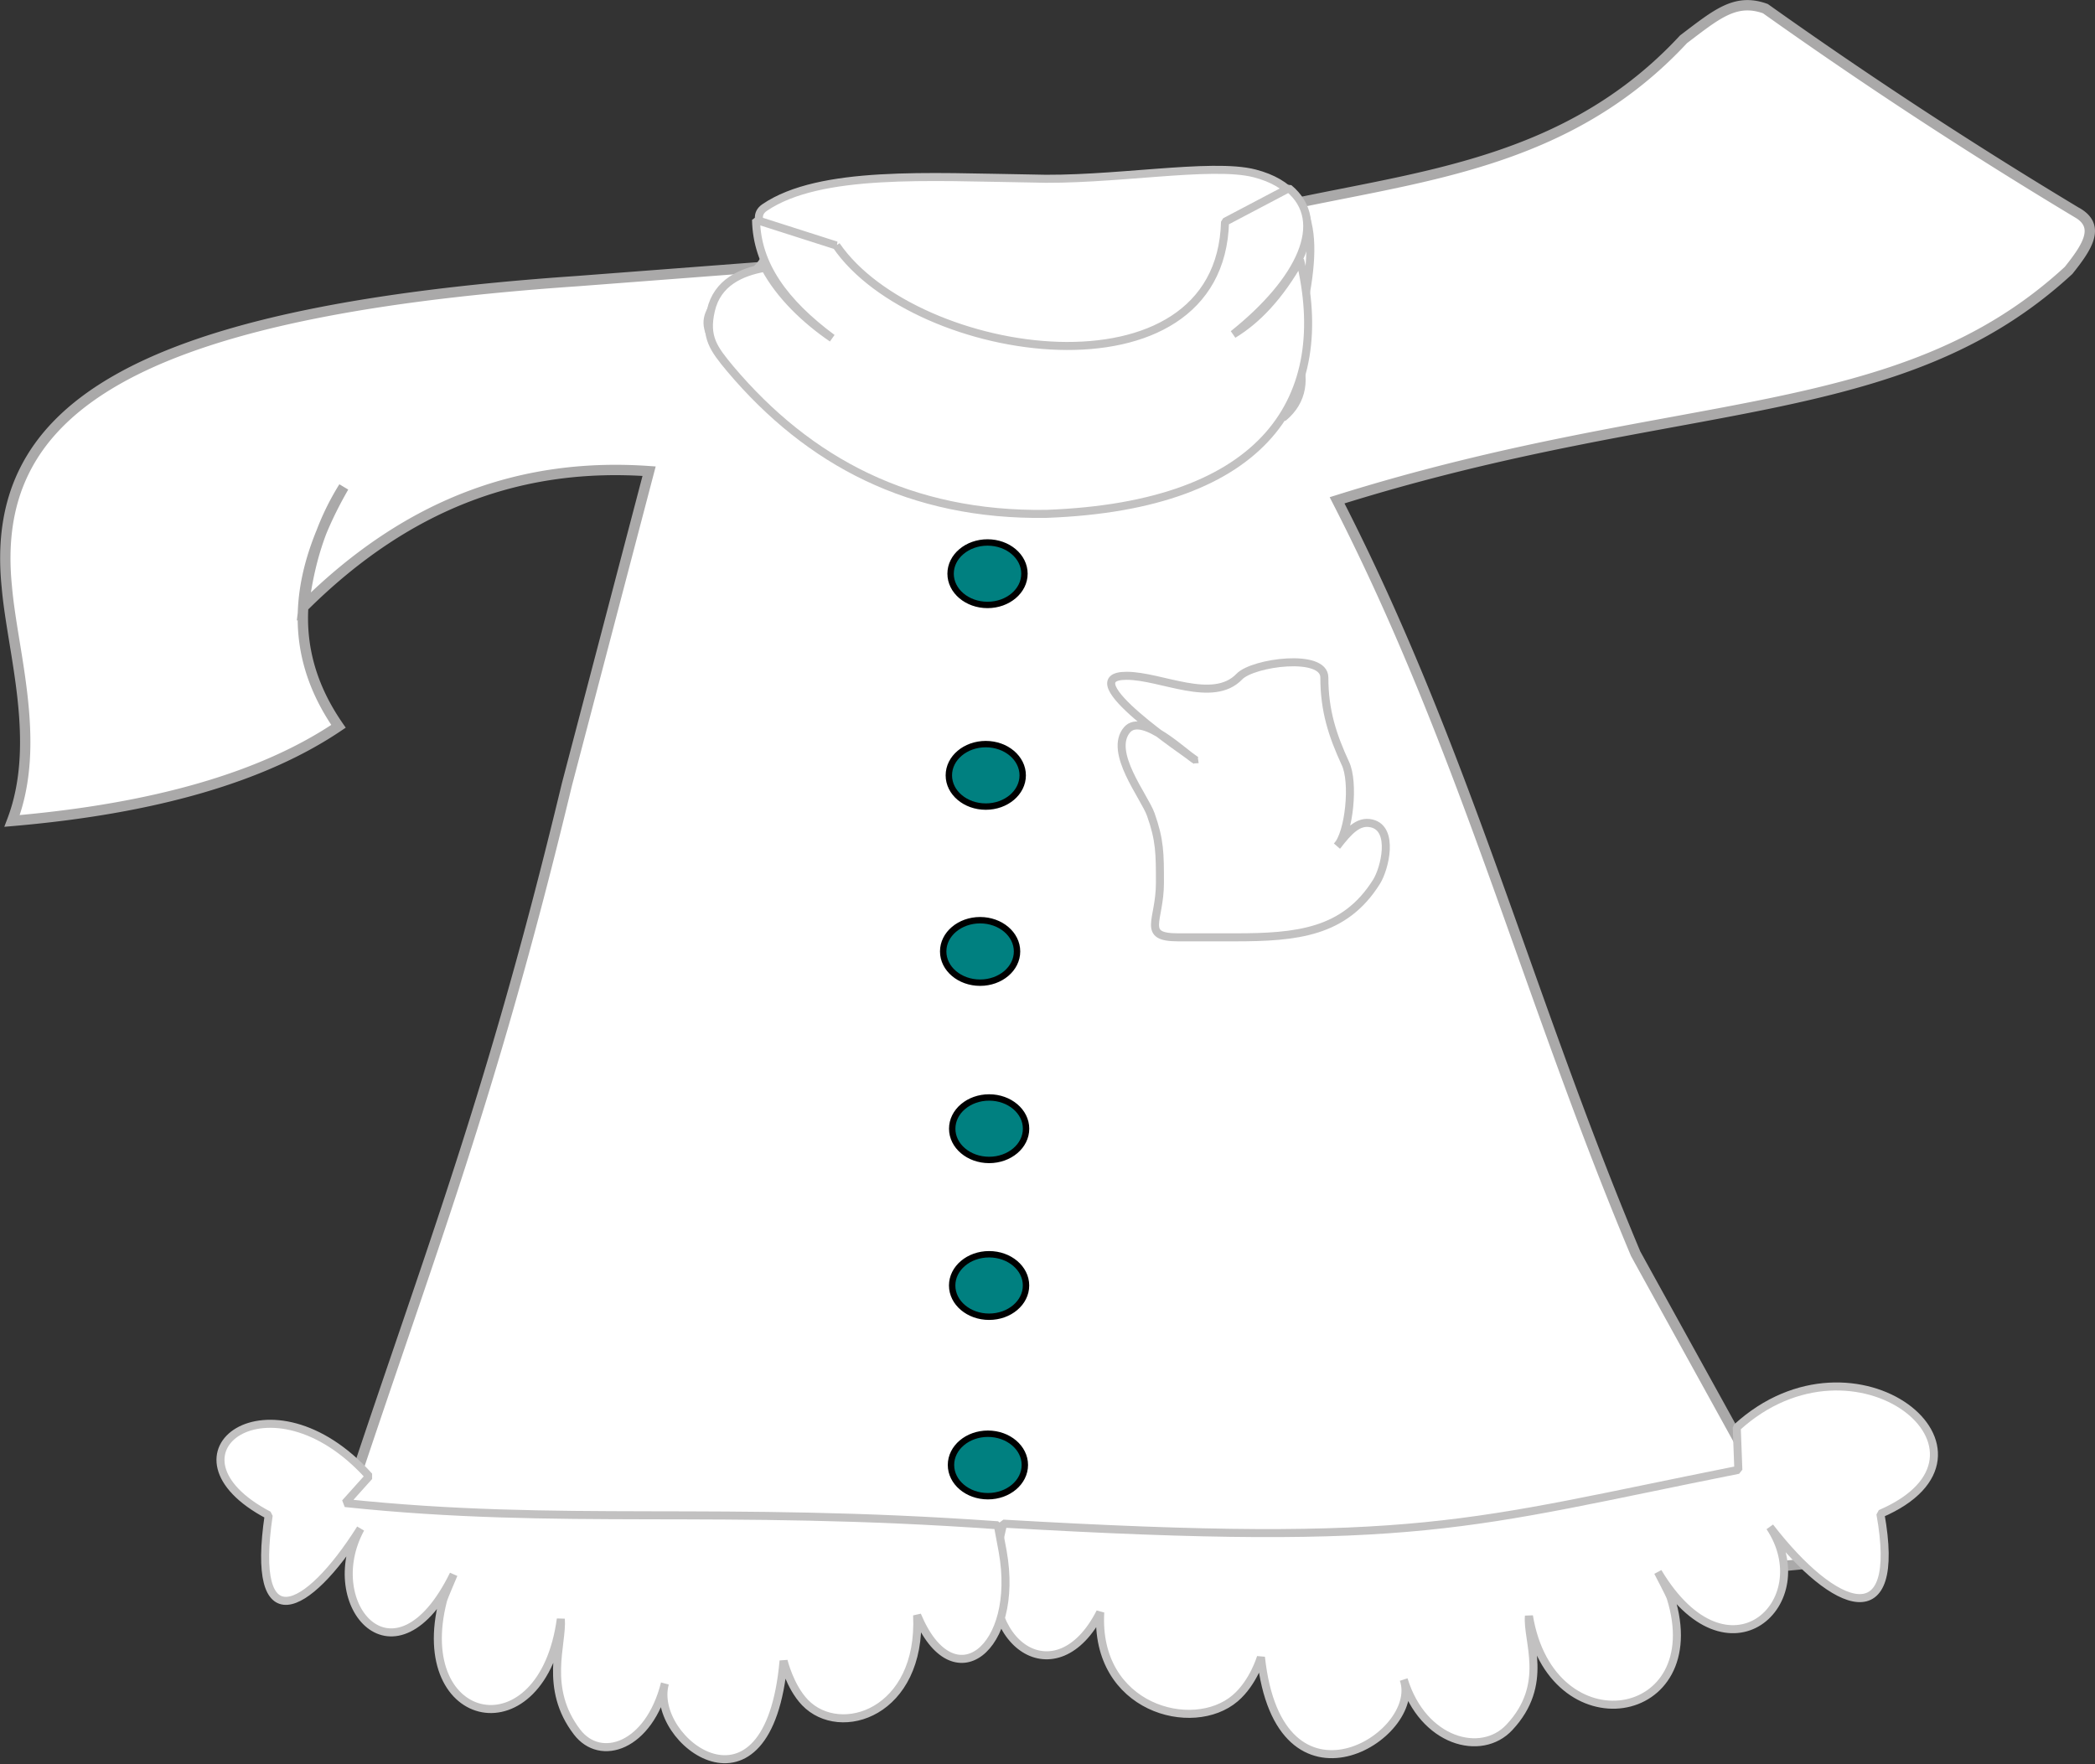 <svg xmlns="http://www.w3.org/2000/svg" id="svg2" xml:space="preserve" viewBox="0 0 200.024 168.43" version="1.0" fill-rule="evenodd"><rect x="0" y="0" width="200.024" height="168.43" fill="#333333" stroke="none"/><defs id="defs4"><style id="style6" type="text/css">.str5{stroke:#c2c1c1;stroke-width:.353;stroke-linejoin:bevel}.fil5{fill:#fff}</style></defs><path id="rect17" stroke="#c2c1c1" stroke-width=".911" fill="#75c5f0" d="M365.53-67.017h209.31v334.06H365.53z"/><g id="g3026" transform="translate(-17.091 .003) scale(2.171)"><path id="path33" d="M33.253 12.362C13.009 13.753 7.419 18.331 8.172 25.803c.25 2.906 1.542 6.866.231 10.299 6.268-.539 11.052-1.93 14.356-4.162-2.425-3.5-1.79-7.012.231-10.524-1.062 1.705-1.543 3.466-1.761 5.261 4.7-4.667 9.75-6.338 15.19-5.957l-3.617 13.786c-3.506 14.581-6.363 21.403-10.214 33.247 26.645 2.744 37.956 3.666 64.72 1.017-.564-1.088-6.91-12.549-7.504-13.638-4.78-11.38-7.495-22.15-13.129-33.131 15.065-4.726 24.688-3.21 32.17-10.11.814-1.021 1.455-1.963.325-2.57A212.812 212.812 0 0185.512.379c-1.318-.477-2.148.248-3.6 1.346-6.384 6.88-14.946 5.947-22.25 8.619z" class="fil5" stroke="#aaa9a9" stroke-width=".455" fill="#0ff"/><path id="path49" d="M75.112 71.066c.973 5.87 7.963 4.722 6.234-.804-.057-.174-.51-1.017-.56-1.124 3.084 5.14 7.115 1.316 4.923-1.986 2.863 3.71 5.834 4.82 4.86-.58 6.146-2.641-1.086-8.575-6.317-3.795l.07 1.862c-11.978 2.387-13.96 3.431-32.332 2.366l-.258 1.136c-.92 4.218 2.623 6.511 4.527 2.762-.244 4.225 4.069 5.376 5.935 3.78.807-.69 1.132-1.805 1.132-1.805.8 7.37 7.131 3.473 6.28.986.846 2.745 3.41 3.43 4.647 2.1 1.776-1.898.76-3.802.859-4.898z" class="fil5 str5" stroke-linejoin="bevel" stroke="#c2c1c1" stroke-width=".495" fill="#00e0ff"/><path id="path49-1" d="M32.537 71.198c-.809 5.957-6.618 4.793-5.182-.816.048-.176.424-1.033.466-1.141-2.563 5.218-5.914 1.336-4.092-2.015-2.379 3.765-4.849 4.892-4.04-.59-5.107-2.68.069-6.563 4.417-1.711L23.052 66.1c9.527 1.005 16.478.105 28.702.977l.215 1.153c.765 4.28-2.18 6.608-3.763 2.802.203 4.289-3.381 5.457-4.933 3.837-.67-.7-.94-1.832-.94-1.832-.666 7.48-5.927 3.525-5.22 1-.703 2.786-2.834 3.482-3.863 2.132-1.476-1.926-.63-3.859-.713-4.971z" class="fil5 str5" stroke-linejoin="bevel" fill-rule="evenodd" stroke="#c2c1c1" stroke-width=".455" fill="#00e0ff"/><path id="path35" class="fil5 str5" d="M60.462 33.436c-.383-.308-5.536-3.717-3.045-3.717 1.526 0 3.797 1.25 4.962.033.602-.625 3.736-1.042 3.736.042 0 1.467.36 2.55.92 3.767.408.833.168 3.092-.36 3.642.496-.633.92-1.133 1.52-.992 1.009.234.577 2 .208 2.576-1.4 2.225-3.497 2.434-6.225 2.434h-2.49c-1.648 0-.804-.717-.804-2.392 0-1.292 0-1.876-.402-3.01-.28-.791-1.877-2.75-1.044-3.725.682-.792 2.613 1.117 3.024 1.342z" stroke-linejoin="bevel" stroke="#c2c1c1" stroke-width=".288" fill="#00e0ff"/><path id="path55-1" d="M44.405 15.844c1.709-2.492 6.128.572 9.89.402 3.892-.176 7.1-3.474 7.207.64l2.804 1.475c1.764-1.46.515-4.065-2.442-6.423 1.034.625 2.02 1.647 2.939 3.267.925-3.836 1.411-6.754-1.747-7.579-1.917-.5-6.343.35-9.86.222-4.442-.063-9.267-.372-11.693 1.275-.823.558.675 1.507-.2 2.543-.73.88-2.56 1.58-2.288 2.759.281 1.221 1.194.254 2.255.438.656-1.221 1.773-2.287 2.954-3.096-2.122 1.576-3.316 3.238-3.347 5.204z" class="fil5 str5" stroke-linejoin="bevel" stroke="#c2c1c1" stroke-width=".512" fill="#007dff"/><path id="path55" class="fil5 str5" d="M44.65 10.794c3.478 5.071 16.888 7.046 17.097-1.041l2.804-1.476c1.765 1.46.515 4.065-2.441 6.424 1.033-.626 2.02-1.648 2.938-3.268 1.447 5.995-1.405 10.81-11.17 11.165-5.948.086-10.437-2.287-13.89-6.378-.731-.88-1.125-1.392-.852-2.57.28-1.222 1.319-1.691 2.38-1.876.656 1.222 1.772 2.287 2.954 3.097-2.122-1.577-3.317-3.24-3.348-5.205l3.528 1.128z" stroke-linejoin="bevel" stroke="#c2c1c1" stroke-width=".512" fill="#00e0ff"/><path id="path3985" d="M52.926 25.23c0 .758-.727 1.373-1.624 1.373s-1.624-.615-1.624-1.374c0-.759.727-1.374 1.624-1.374s1.624.615 1.624 1.374z" stroke="#000" stroke-width=".281" fill="teal"/><path id="path3985-7" d="M52.849 34.097c0 .759-.727 1.374-1.624 1.374s-1.624-.615-1.624-1.374c0-.759.727-1.374 1.624-1.374s1.624.615 1.624 1.374z" stroke="#000" stroke-width=".281" fill="teal"/><path id="path3985-4" d="M52.6 41.841c0 .759-.727 1.374-1.624 1.374s-1.624-.615-1.624-1.374c0-.759.727-1.374 1.624-1.374s1.624.615 1.624 1.374z" stroke="#000" stroke-width=".281" fill="teal"/><path id="path3985-0" d="M52.997 49.637c0 .759-.727 1.374-1.624 1.374s-1.624-.615-1.624-1.374c0-.759.727-1.374 1.624-1.374s1.624.615 1.624 1.374z" stroke="#000" stroke-width=".281" fill="teal"/><path id="path3985-9" d="M52.995 56.532c0 .759-.727 1.374-1.624 1.374s-1.624-.615-1.624-1.374c0-.759.727-1.374 1.624-1.374s1.624.615 1.624 1.374z" stroke="#000" stroke-width=".281" fill="teal"/><path id="path3985-48" d="M52.943 64.425c0 .759-.727 1.374-1.624 1.374s-1.624-.615-1.624-1.374c0-.759.727-1.374 1.624-1.374s1.624.615 1.624 1.374z" stroke="#000" stroke-width=".281" fill="teal"/></g></svg>